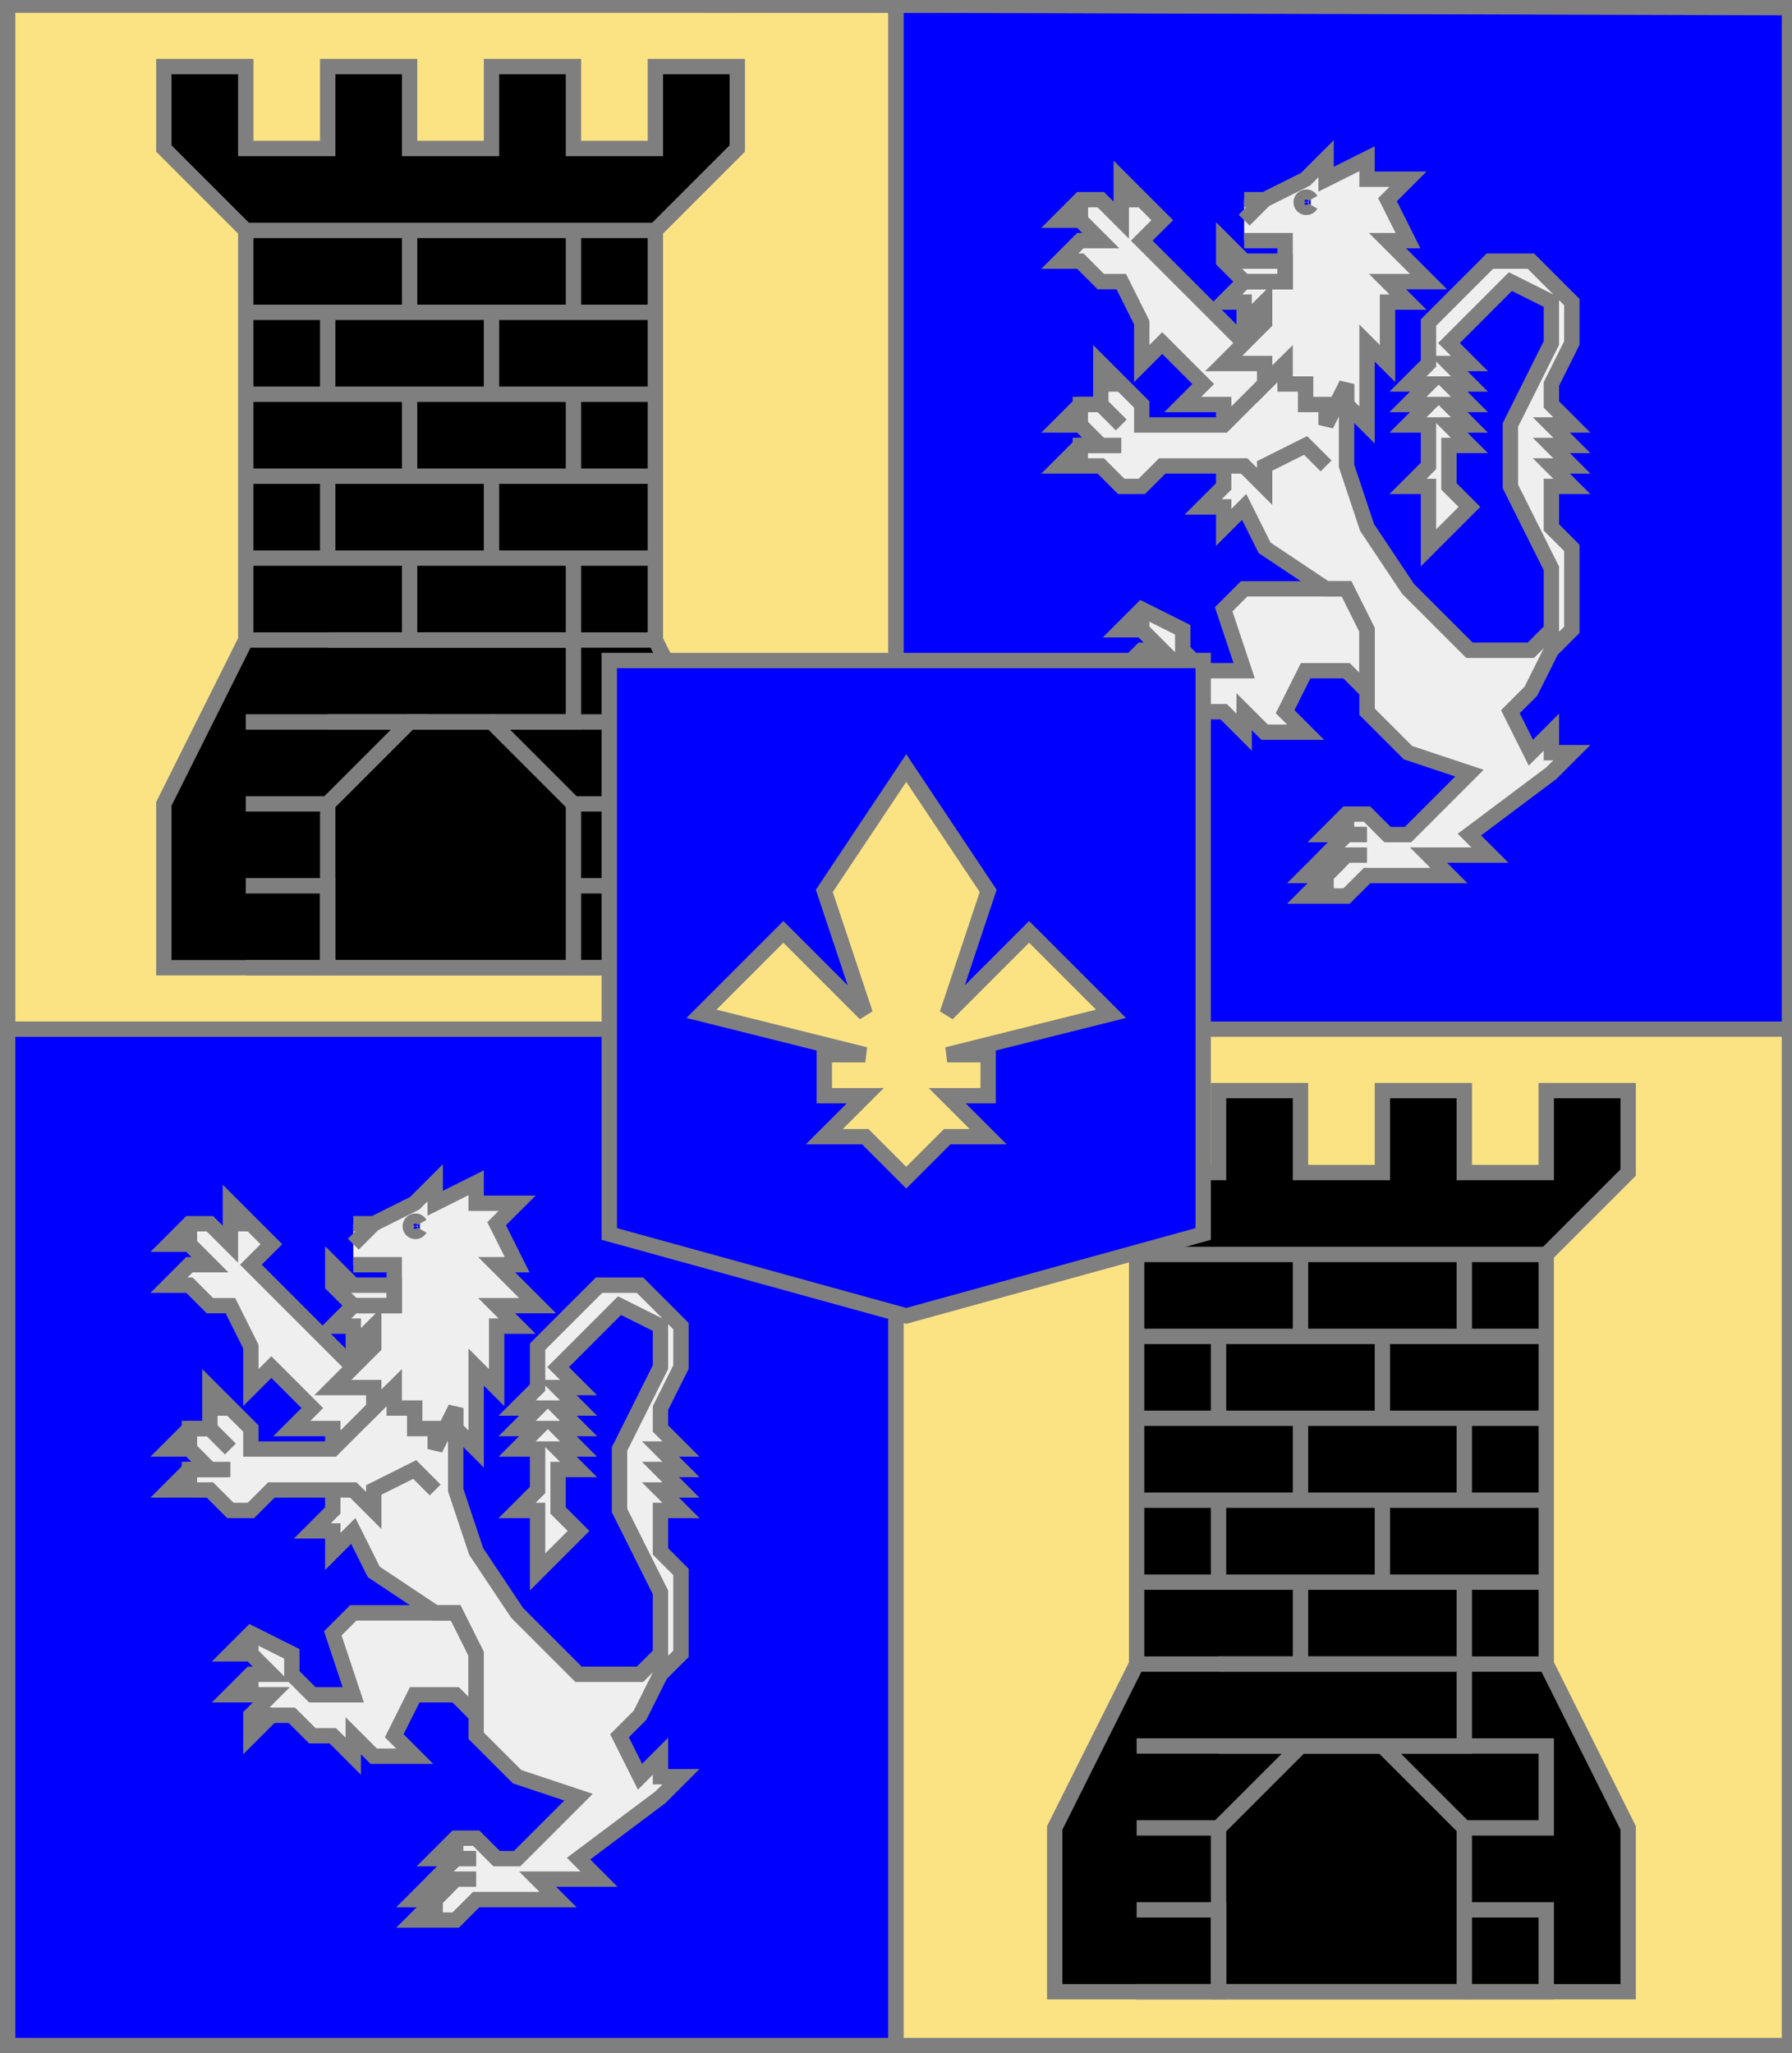<?xml version="1.0" encoding="utf-8"?>
<!DOCTYPE svg PUBLIC "-//W3C//DTD SVG 20010904//EN"
                     "http://www.w3.org/TR/2001/REC-SVG-20010904/DTD/svg10.dtd">
<!-- (surLeTout (ecartele ((1 4) (or (tour sable)))
                        ((2 3) (azur (lion argent))))
              (azur (fleurdelys or))) -->
<svg width="350" height="401"
     xml:lang="fr" xmlns="http://www.w3.org/2000/svg"
     xmlns:xlink="http://www.w3.org/1999/xlink">
<rect width="100%" height="100%" fill="#333333" stroke="none"/>
<g>
<g>
<polygon points="1,1 175,1 175,201 1,201 " fill="#fbe384"/>
<polygon points="1,1 175,1 175,201 1,201 " stroke="#7f7f7f" stroke-width="3" fill-opacity="0.0"/>
</g>
<g>
<g fill="#000000">
<polygon points="32,13 48,13 48,29 64,29 64,13 80,13 80,29 96,29 96,13 112,13 112,29 128,29 128,13 144,13 144,29 128,45 128,125 144,157 144,189 32,189 32,157 48,125 48,45 32,29 "/>
</g>
<polygon points="32,13 48,13 48,29 64,29 64,13 80,13 80,29 96,29 96,13 112,13 112,29 128,29 128,13 144,13 144,29 128,45 128,125 144,157 144,189 32,189 32,157 48,125 48,45 32,29 " stroke="#7f7f7f" stroke-width="3" fill-opacity="0.0"/>
<polygon points="80,141 96,141 112,157 112,189 64,189 64,157 " stroke="#7f7f7f" stroke-width="3" fill-opacity="0.0"/>
<path d="M 48,45 L 128,45 " fill="none" stroke="#7f7f7f" stroke-width="3" fill-opacity="0.0"/>
<path d="M 80,45 L 80,61 " fill="none" stroke="#7f7f7f" stroke-width="3" fill-opacity="0.0"/>
<path d="M 112,45 L 112,61 " fill="none" stroke="#7f7f7f" stroke-width="3" fill-opacity="0.0"/>
<path d="M 48,61 L 128,61 " fill="none" stroke="#7f7f7f" stroke-width="3" fill-opacity="0.0"/>
<path d="M 64,61 L 64,77 " fill="none" stroke="#7f7f7f" stroke-width="3" fill-opacity="0.0"/>
<path d="M 96,61 L 96,77 " fill="none" stroke="#7f7f7f" stroke-width="3" fill-opacity="0.0"/>
<path d="M 48,77 L 128,77 " fill="none" stroke="#7f7f7f" stroke-width="3" fill-opacity="0.0"/>
<path d="M 80,77 L 80,93 " fill="none" stroke="#7f7f7f" stroke-width="3" fill-opacity="0.0"/>
<path d="M 112,77 L 112,93 " fill="none" stroke="#7f7f7f" stroke-width="3" fill-opacity="0.0"/>
<path d="M 48,93 L 128,93 " fill="none" stroke="#7f7f7f" stroke-width="3" fill-opacity="0.0"/>
<path d="M 64,93 L 64,109 " fill="none" stroke="#7f7f7f" stroke-width="3" fill-opacity="0.0"/>
<path d="M 96,93 L 96,109 " fill="none" stroke="#7f7f7f" stroke-width="3" fill-opacity="0.0"/>
<path d="M 48,109 L 128,109 " fill="none" stroke="#7f7f7f" stroke-width="3" fill-opacity="0.0"/>
<path d="M 80,109 L 80,125 " fill="none" stroke="#7f7f7f" stroke-width="3" fill-opacity="0.0"/>
<path d="M 112,109 L 112,125 " fill="none" stroke="#7f7f7f" stroke-width="3" fill-opacity="0.0"/>
<path d="M 48,125 L 128,125 " fill="none" stroke="#7f7f7f" stroke-width="3" fill-opacity="0.0"/>
<path d="M 64,125 L 112,125 L 112,141 L 64,141 " fill="none" stroke="#7f7f7f" stroke-width="3" fill-opacity="0.0"/>
<path d="M 48,141 L 80,141 L 64,157 L 48,157 " fill="none" stroke="#7f7f7f" stroke-width="3" fill-opacity="0.0"/>
<path d="M 96,141 L 128,141 L 128,157 L 112,157 " fill="none" stroke="#7f7f7f" stroke-width="3" fill-opacity="0.0"/>
<path d="M 48,173 L 64,173 L 64,189 L 48,189 " fill="none" stroke="#7f7f7f" stroke-width="3" fill-opacity="0.0"/>
<path d="M 112,173 L 128,173 L 128,189 L 112,189 " fill="none" stroke="#7f7f7f" stroke-width="3" fill-opacity="0.0"/>
</g>
</g>
<g>
<g>
<polygon points="175,1 350,1 350,201 175,201 " fill="#0000ff"/>
<polygon points="175,1 350,1 350,201 175,201 " stroke="#7f7f7f" stroke-width="3" fill-opacity="0.0"/>
</g>
<g>
<g fill="#efefef">
<polygon points="263,75 263,91 267,103 275,115 287,127 299,127 303,123 303,111 295,95 295,83 303,67 303,59 295,55 283,67 287,71 283,71 287,75 283,75 287,79 283,79 287,83 283,83 287,87 283,87 283,95 287,99 279,107 279,95 275,95 279,91 279,83 275,83 279,79 275,79 279,75 275,75 279,71 279,63 291,51 299,51 307,59 307,67 303,75 303,79 307,83 303,83 307,87 303,87 307,91 303,91 307,95 303,95 303,103 307,107 307,123 303,127 299,135 295,139 299,147 303,143 303,147 307,147 303,151 287,163 291,167 279,167 283,171 267,171 263,175 255,175 259,171 255,171 263,163 259,163 263,159 267,159 271,163 275,163 287,151 275,147 267,139 267,123 263,115 259,115 247,107 243,99 239,103 239,99 235,99 239,95 239,91 "/>
<polygon points="263,115 267,123 267,135 263,131 255,131 251,139 255,143 247,143 243,139 243,143 239,139 235,139 231,135 227,135 223,139 223,135 227,131 219,131 223,127 227,127 223,123 219,123 223,119 231,123 231,127 235,131 243,131 239,119 243,115 "/>
<polygon points="251,71 259,79 259,91 255,87 247,91 247,95 243,91 227,91 223,95 219,95 215,91 207,91 211,87 215,87 211,83 207,83 211,79 215,79 215,71 223,79 223,83 239,83 "/>
<polygon points="219,35 227,43 223,47 243,67 251,71 239,83 239,79 231,79 235,75 227,67 223,71 223,63 219,55 215,55 211,51 207,51 211,47 215,47 211,43 207,43 211,39 215,39 219,43 "/>
<path d="M 243,39 L 247,39 L 255,35 L 259,31 L 259,35 L 267,31 L 267,35 L 275,35 L 271,39 L 275,47 L 271,47 L 279,55 L 271,55 L 275,59 L 271,59 L 271,71 L 267,67 L 267,83 L 263,79 L 263,75 L 259,83 L 259,79 L 255,79 L 255,75 L 251,75 L 251,71 L 247,75 L 247,71 L 239,71 L 247,63 L 247,59 L 243,63 L 243,59 L 239,59 L 243,55 L 251,55 L 251,47 L 243,47 M 256,39 A 1,1 0 1,0 256,40 "/>
<polygon points="239,47 243,51 251,51 251,55 243,55 239,51 "/>
</g>
<path d="M 263,75 L 263,91 L 267,103 L 275,115 L 287,127 L 299,127 L 303,123 L 303,111 L 295,95 L 295,83 L 303,67 L 303,59 L 295,55 L 283,67 L 287,71 L 283,71 L 287,75 L 283,75 L 287,79 L 283,79 L 287,83 L 283,83 L 287,87 L 283,87 L 283,95 L 287,99 L 279,107 L 279,95 L 275,95 L 279,91 L 279,83 L 275,83 L 279,79 L 275,79 L 279,75 L 275,75 L 279,71 L 279,63 L 291,51 L 299,51 L 307,59 L 307,67 L 303,75 L 303,79 L 307,83 L 303,83 L 307,87 L 303,87 L 307,91 L 303,91 L 307,95 L 303,95 L 303,103 L 307,107 L 307,123 L 303,127 L 299,135 L 295,139 L 299,147 L 303,143 L 303,147 L 307,147 L 303,151 L 287,163 L 291,167 L 279,167 L 283,171 L 267,171 L 263,175 L 255,175 L 259,171 L 255,171 L 263,163 L 259,163 L 263,159 L 267,159 L 271,163 L 275,163 L 287,151 L 275,147 L 267,139 L 267,123 L 263,115 L 259,115 L 247,107 L 243,99 L 239,103 L 239,99 L 235,99 L 239,95 L 239,91 " fill="none" stroke="#7f7f7f" stroke-width="3" fill-opacity="0.0"/>
<path d="M 263,159 L 263,163 " fill="none" stroke="#7f7f7f" stroke-width="3" fill-opacity="0.0"/>
<path d="M 267,163 L 263,163 L 259,167 L 259,171 " fill="none" stroke="#7f7f7f" stroke-width="3" fill-opacity="0.0"/>
<path d="M 267,167 L 263,167 L 259,171 L 259,175 " fill="none" stroke="#7f7f7f" stroke-width="3" fill-opacity="0.0"/>
<polygon points="263,115 267,123 267,135 263,131 255,131 251,139 255,143 247,143 243,139 243,143 239,139 235,139 231,135 227,135 223,139 223,135 227,131 219,131 223,127 227,127 223,123 219,123 223,119 231,123 231,127 235,131 243,131 239,119 243,115 " stroke="#7f7f7f" stroke-width="3" fill-opacity="0.0"/>
<path d="M 223,119 L 223,123 " fill="none" stroke="#7f7f7f" stroke-width="3" fill-opacity="0.0"/>
<path d="M 223,127 L 223,131 " fill="none" stroke="#7f7f7f" stroke-width="3" fill-opacity="0.0"/>
<path d="M 223,135 L 227,135 " fill="none" stroke="#7f7f7f" stroke-width="3" fill-opacity="0.0"/>
<path d="M 259,91 L 255,87 L 247,91 L 247,95 L 243,91 L 227,91 L 223,95 L 219,95 L 215,91 L 207,91 L 211,87 L 215,87 L 211,83 L 207,83 L 211,79 L 215,79 L 215,71 L 223,79 L 223,83 L 239,83 L 251,71 " fill="none" stroke="#7f7f7f" stroke-width="3" fill-opacity="0.0"/>
<path d="M 215,75 L 219,75 " fill="none" stroke="#7f7f7f" stroke-width="3" fill-opacity="0.0"/>
<path d="M 219,83 L 215,79 L 211,79 L 211,83 " fill="none" stroke="#7f7f7f" stroke-width="3" fill-opacity="0.0"/>
<path d="M 219,87 L 211,87 L 211,91 " fill="none" stroke="#7f7f7f" stroke-width="3" fill-opacity="0.0"/>
<path d="M 239,83 L 239,79 L 231,79 L 235,75 L 227,67 L 223,71 L 223,63 L 219,55 L 215,55 L 211,51 L 207,51 L 211,47 L 215,47 L 211,43 L 207,43 L 211,39 L 215,39 L 219,43 L 219,35 L 227,43 L 223,47 L 243,67 " fill="none" stroke="#7f7f7f" stroke-width="3" fill-opacity="0.0"/>
<path d="M 219,39 L 223,39 " fill="none" stroke="#7f7f7f" stroke-width="3" fill-opacity="0.0"/>
<path d="M 211,39 L 211,43 " fill="none" stroke="#7f7f7f" stroke-width="3" fill-opacity="0.0"/>
<path d="M 211,39 L 211,43 " fill="none" stroke="#7f7f7f" stroke-width="3" fill-opacity="0.0"/>
<path d="M 243,39 L 247,39 L 255,35 L 259,31 L 259,35 L 267,31 L 267,35 L 275,35 L 271,39 L 275,47 L 271,47 L 279,55 L 271,55 L 275,59 L 271,59 L 271,71 L 267,67 L 267,83 L 263,79 L 263,75 L 259,83 L 259,79 L 255,79 L 255,75 L 251,75 L 251,71 L 247,75 L 247,71 L 239,71 L 247,63 L 247,59 L 243,63 L 243,59 L 239,59 L 243,55 L 251,55 L 251,47 L 243,47 M 256,39 A 1,1 0 1,0 256,40 " fill="none" stroke="#7f7f7f" stroke-width="3" fill-opacity="0.0"/>
<path d="M 247,39 L 243,43 " fill="none" stroke="#7f7f7f" stroke-width="3" fill-opacity="0.0"/>
<polygon points="239,47 243,51 251,51 251,55 243,55 239,51 " stroke="#7f7f7f" stroke-width="3" fill-opacity="0.0"/>
</g>
</g>
<g>
<g>
<polygon points="1,201 175,201 175,401 1,401 " fill="#0000ff"/>
<polygon points="1,201 175,201 175,401 1,401 " stroke="#7f7f7f" stroke-width="3" fill-opacity="0.0"/>
</g>
<g>
<g fill="#efefef">
<polygon points="89,275 89,291 93,303 101,315 113,327 125,327 129,323 129,311 121,295 121,283 129,267 129,259 121,255 109,267 113,271 109,271 113,275 109,275 113,279 109,279 113,283 109,283 113,287 109,287 109,295 113,299 105,307 105,295 101,295 105,291 105,283 101,283 105,279 101,279 105,275 101,275 105,271 105,263 117,251 125,251 133,259 133,267 129,275 129,279 133,283 129,283 133,287 129,287 133,291 129,291 133,295 129,295 129,303 133,307 133,323 129,327 125,335 121,339 125,347 129,343 129,347 133,347 129,351 113,363 117,367 105,367 109,371 93,371 89,375 81,375 85,371 81,371 89,363 85,363 89,359 93,359 97,363 101,363 113,351 101,347 93,339 93,323 89,315 85,315 73,307 69,299 65,303 65,299 61,299 65,295 65,291 "/>
<polygon points="89,315 93,323 93,335 89,331 81,331 77,339 81,343 73,343 69,339 69,343 65,339 61,339 57,335 53,335 49,339 49,335 53,331 45,331 49,327 53,327 49,323 45,323 49,319 57,323 57,327 61,331 69,331 65,319 69,315 "/>
<polygon points="77,271 85,279 85,291 81,287 73,291 73,295 69,291 53,291 49,295 45,295 41,291 33,291 37,287 41,287 37,283 33,283 37,279 41,279 41,271 49,279 49,283 65,283 "/>
<polygon points="45,235 53,243 49,247 69,267 77,271 65,283 65,279 57,279 61,275 53,267 49,271 49,263 45,255 41,255 37,251 33,251 37,247 41,247 37,243 33,243 37,239 41,239 45,243 "/>
<path d="M 69,239 L 73,239 L 81,235 L 85,231 L 85,235 L 93,231 L 93,235 L 101,235 L 97,239 L 101,247 L 97,247 L 105,255 L 97,255 L 101,259 L 97,259 L 97,271 L 93,267 L 93,283 L 89,279 L 89,275 L 85,283 L 85,279 L 81,279 L 81,275 L 77,275 L 77,271 L 73,275 L 73,271 L 65,271 L 73,263 L 73,259 L 69,263 L 69,259 L 65,259 L 69,255 L 77,255 L 77,247 L 69,247 M 82,239 A 1,1 0 1,0 82,240 "/>
<polygon points="65,247 69,251 77,251 77,255 69,255 65,251 "/>
</g>
<path d="M 89,275 L 89,291 L 93,303 L 101,315 L 113,327 L 125,327 L 129,323 L 129,311 L 121,295 L 121,283 L 129,267 L 129,259 L 121,255 L 109,267 L 113,271 L 109,271 L 113,275 L 109,275 L 113,279 L 109,279 L 113,283 L 109,283 L 113,287 L 109,287 L 109,295 L 113,299 L 105,307 L 105,295 L 101,295 L 105,291 L 105,283 L 101,283 L 105,279 L 101,279 L 105,275 L 101,275 L 105,271 L 105,263 L 117,251 L 125,251 L 133,259 L 133,267 L 129,275 L 129,279 L 133,283 L 129,283 L 133,287 L 129,287 L 133,291 L 129,291 L 133,295 L 129,295 L 129,303 L 133,307 L 133,323 L 129,327 L 125,335 L 121,339 L 125,347 L 129,343 L 129,347 L 133,347 L 129,351 L 113,363 L 117,367 L 105,367 L 109,371 L 93,371 L 89,375 L 81,375 L 85,371 L 81,371 L 89,363 L 85,363 L 89,359 L 93,359 L 97,363 L 101,363 L 113,351 L 101,347 L 93,339 L 93,323 L 89,315 L 85,315 L 73,307 L 69,299 L 65,303 L 65,299 L 61,299 L 65,295 L 65,291 " fill="none" stroke="#7f7f7f" stroke-width="3" fill-opacity="0.0"/>
<path d="M 89,359 L 89,363 " fill="none" stroke="#7f7f7f" stroke-width="3" fill-opacity="0.0"/>
<path d="M 93,363 L 89,363 L 85,367 L 85,371 " fill="none" stroke="#7f7f7f" stroke-width="3" fill-opacity="0.0"/>
<path d="M 93,367 L 89,367 L 85,371 L 85,375 " fill="none" stroke="#7f7f7f" stroke-width="3" fill-opacity="0.0"/>
<polygon points="89,315 93,323 93,335 89,331 81,331 77,339 81,343 73,343 69,339 69,343 65,339 61,339 57,335 53,335 49,339 49,335 53,331 45,331 49,327 53,327 49,323 45,323 49,319 57,323 57,327 61,331 69,331 65,319 69,315 " stroke="#7f7f7f" stroke-width="3" fill-opacity="0.0"/>
<path d="M 49,319 L 49,323 " fill="none" stroke="#7f7f7f" stroke-width="3" fill-opacity="0.0"/>
<path d="M 49,327 L 49,331 " fill="none" stroke="#7f7f7f" stroke-width="3" fill-opacity="0.0"/>
<path d="M 49,335 L 53,335 " fill="none" stroke="#7f7f7f" stroke-width="3" fill-opacity="0.0"/>
<path d="M 85,291 L 81,287 L 73,291 L 73,295 L 69,291 L 53,291 L 49,295 L 45,295 L 41,291 L 33,291 L 37,287 L 41,287 L 37,283 L 33,283 L 37,279 L 41,279 L 41,271 L 49,279 L 49,283 L 65,283 L 77,271 " fill="none" stroke="#7f7f7f" stroke-width="3" fill-opacity="0.0"/>
<path d="M 41,275 L 45,275 " fill="none" stroke="#7f7f7f" stroke-width="3" fill-opacity="0.0"/>
<path d="M 45,283 L 41,279 L 37,279 L 37,283 " fill="none" stroke="#7f7f7f" stroke-width="3" fill-opacity="0.0"/>
<path d="M 45,287 L 37,287 L 37,291 " fill="none" stroke="#7f7f7f" stroke-width="3" fill-opacity="0.0"/>
<path d="M 65,283 L 65,279 L 57,279 L 61,275 L 53,267 L 49,271 L 49,263 L 45,255 L 41,255 L 37,251 L 33,251 L 37,247 L 41,247 L 37,243 L 33,243 L 37,239 L 41,239 L 45,243 L 45,235 L 53,243 L 49,247 L 69,267 " fill="none" stroke="#7f7f7f" stroke-width="3" fill-opacity="0.0"/>
<path d="M 45,239 L 49,239 " fill="none" stroke="#7f7f7f" stroke-width="3" fill-opacity="0.0"/>
<path d="M 37,239 L 37,243 " fill="none" stroke="#7f7f7f" stroke-width="3" fill-opacity="0.0"/>
<path d="M 37,239 L 37,243 " fill="none" stroke="#7f7f7f" stroke-width="3" fill-opacity="0.0"/>
<path d="M 69,239 L 73,239 L 81,235 L 85,231 L 85,235 L 93,231 L 93,235 L 101,235 L 97,239 L 101,247 L 97,247 L 105,255 L 97,255 L 101,259 L 97,259 L 97,271 L 93,267 L 93,283 L 89,279 L 89,275 L 85,283 L 85,279 L 81,279 L 81,275 L 77,275 L 77,271 L 73,275 L 73,271 L 65,271 L 73,263 L 73,259 L 69,263 L 69,259 L 65,259 L 69,255 L 77,255 L 77,247 L 69,247 M 82,239 A 1,1 0 1,0 82,240 " fill="none" stroke="#7f7f7f" stroke-width="3" fill-opacity="0.0"/>
<path d="M 73,239 L 69,243 " fill="none" stroke="#7f7f7f" stroke-width="3" fill-opacity="0.0"/>
<polygon points="65,247 69,251 77,251 77,255 69,255 65,251 " stroke="#7f7f7f" stroke-width="3" fill-opacity="0.0"/>
</g>
</g>
<g>
<g>
<polygon points="175,201 350,201 350,400 175,401 " fill="#fbe384"/>
<polygon points="175,201 350,201 350,400 175,401 " stroke="#7f7f7f" stroke-width="3" fill-opacity="0.0"/>
</g>
<g>
<g fill="#000000">
<polygon points="206,213 222,213 222,229 238,229 238,213 254,213 254,229 270,229 270,213 286,213 286,229 302,229 302,213 318,213 318,229 302,245 302,325 318,357 318,389 206,389 206,357 222,325 222,245 206,229 "/>
</g>
<polygon points="206,213 222,213 222,229 238,229 238,213 254,213 254,229 270,229 270,213 286,213 286,229 302,229 302,213 318,213 318,229 302,245 302,325 318,357 318,389 206,389 206,357 222,325 222,245 206,229 " stroke="#7f7f7f" stroke-width="3" fill-opacity="0.0"/>
<polygon points="254,341 270,341 286,357 286,389 238,389 238,357 " stroke="#7f7f7f" stroke-width="3" fill-opacity="0.0"/>
<path d="M 222,245 L 302,245 " fill="none" stroke="#7f7f7f" stroke-width="3" fill-opacity="0.0"/>
<path d="M 254,245 L 254,261 " fill="none" stroke="#7f7f7f" stroke-width="3" fill-opacity="0.0"/>
<path d="M 286,245 L 286,261 " fill="none" stroke="#7f7f7f" stroke-width="3" fill-opacity="0.0"/>
<path d="M 222,261 L 302,261 " fill="none" stroke="#7f7f7f" stroke-width="3" fill-opacity="0.0"/>
<path d="M 238,261 L 238,277 " fill="none" stroke="#7f7f7f" stroke-width="3" fill-opacity="0.0"/>
<path d="M 270,261 L 270,277 " fill="none" stroke="#7f7f7f" stroke-width="3" fill-opacity="0.0"/>
<path d="M 222,277 L 302,277 " fill="none" stroke="#7f7f7f" stroke-width="3" fill-opacity="0.0"/>
<path d="M 254,277 L 254,293 " fill="none" stroke="#7f7f7f" stroke-width="3" fill-opacity="0.0"/>
<path d="M 286,277 L 286,293 " fill="none" stroke="#7f7f7f" stroke-width="3" fill-opacity="0.0"/>
<path d="M 222,293 L 302,293 " fill="none" stroke="#7f7f7f" stroke-width="3" fill-opacity="0.0"/>
<path d="M 238,293 L 238,309 " fill="none" stroke="#7f7f7f" stroke-width="3" fill-opacity="0.0"/>
<path d="M 270,293 L 270,309 " fill="none" stroke="#7f7f7f" stroke-width="3" fill-opacity="0.0"/>
<path d="M 222,309 L 302,309 " fill="none" stroke="#7f7f7f" stroke-width="3" fill-opacity="0.0"/>
<path d="M 254,309 L 254,325 " fill="none" stroke="#7f7f7f" stroke-width="3" fill-opacity="0.0"/>
<path d="M 286,309 L 286,325 " fill="none" stroke="#7f7f7f" stroke-width="3" fill-opacity="0.0"/>
<path d="M 222,325 L 302,325 " fill="none" stroke="#7f7f7f" stroke-width="3" fill-opacity="0.0"/>
<path d="M 238,325 L 286,325 L 286,341 L 238,341 " fill="none" stroke="#7f7f7f" stroke-width="3" fill-opacity="0.0"/>
<path d="M 222,341 L 254,341 L 238,357 L 222,357 " fill="none" stroke="#7f7f7f" stroke-width="3" fill-opacity="0.0"/>
<path d="M 270,341 L 302,341 L 302,357 L 286,357 " fill="none" stroke="#7f7f7f" stroke-width="3" fill-opacity="0.0"/>
<path d="M 222,373 L 238,373 L 238,389 L 222,389 " fill="none" stroke="#7f7f7f" stroke-width="3" fill-opacity="0.0"/>
<path d="M 286,373 L 302,373 L 302,389 L 286,389 " fill="none" stroke="#7f7f7f" stroke-width="3" fill-opacity="0.0"/>
</g>
</g>
<g>
<g>
<polygon points="119,129 235,129 235,241 177,257 119,241 " fill="#0000ff"/>
<polygon points="119,129 235,129 235,241 177,257 119,241 " stroke="#7f7f7f" stroke-width="3" fill-opacity="0.0"/>
</g>
<g>
<polygon points="177,150 193,174 185,198 201,182 217,198 185,206 193,206 193,214 185,214 193,222 185,222 177,230 169,222 161,222 169,214 161,214 161,206 169,206 137,198 153,182 169,198 161,174 " fill="#fbe384"/>
<polygon points="177,150 193,174 185,198 201,182 217,198 185,206 193,206 193,214 185,214 193,222 185,222 177,230 169,222 161,222 169,214 161,214 161,206 169,206 137,198 153,182 169,198 161,174 " stroke="#7f7f7f" stroke-width="3" fill-opacity="0.0"/>
</g>
</g>
<polygon points="1,0 350,1 350,400 1,400 " stroke="#7f7f7f" stroke-width="4" fill-opacity="0.0"/>
</svg>
